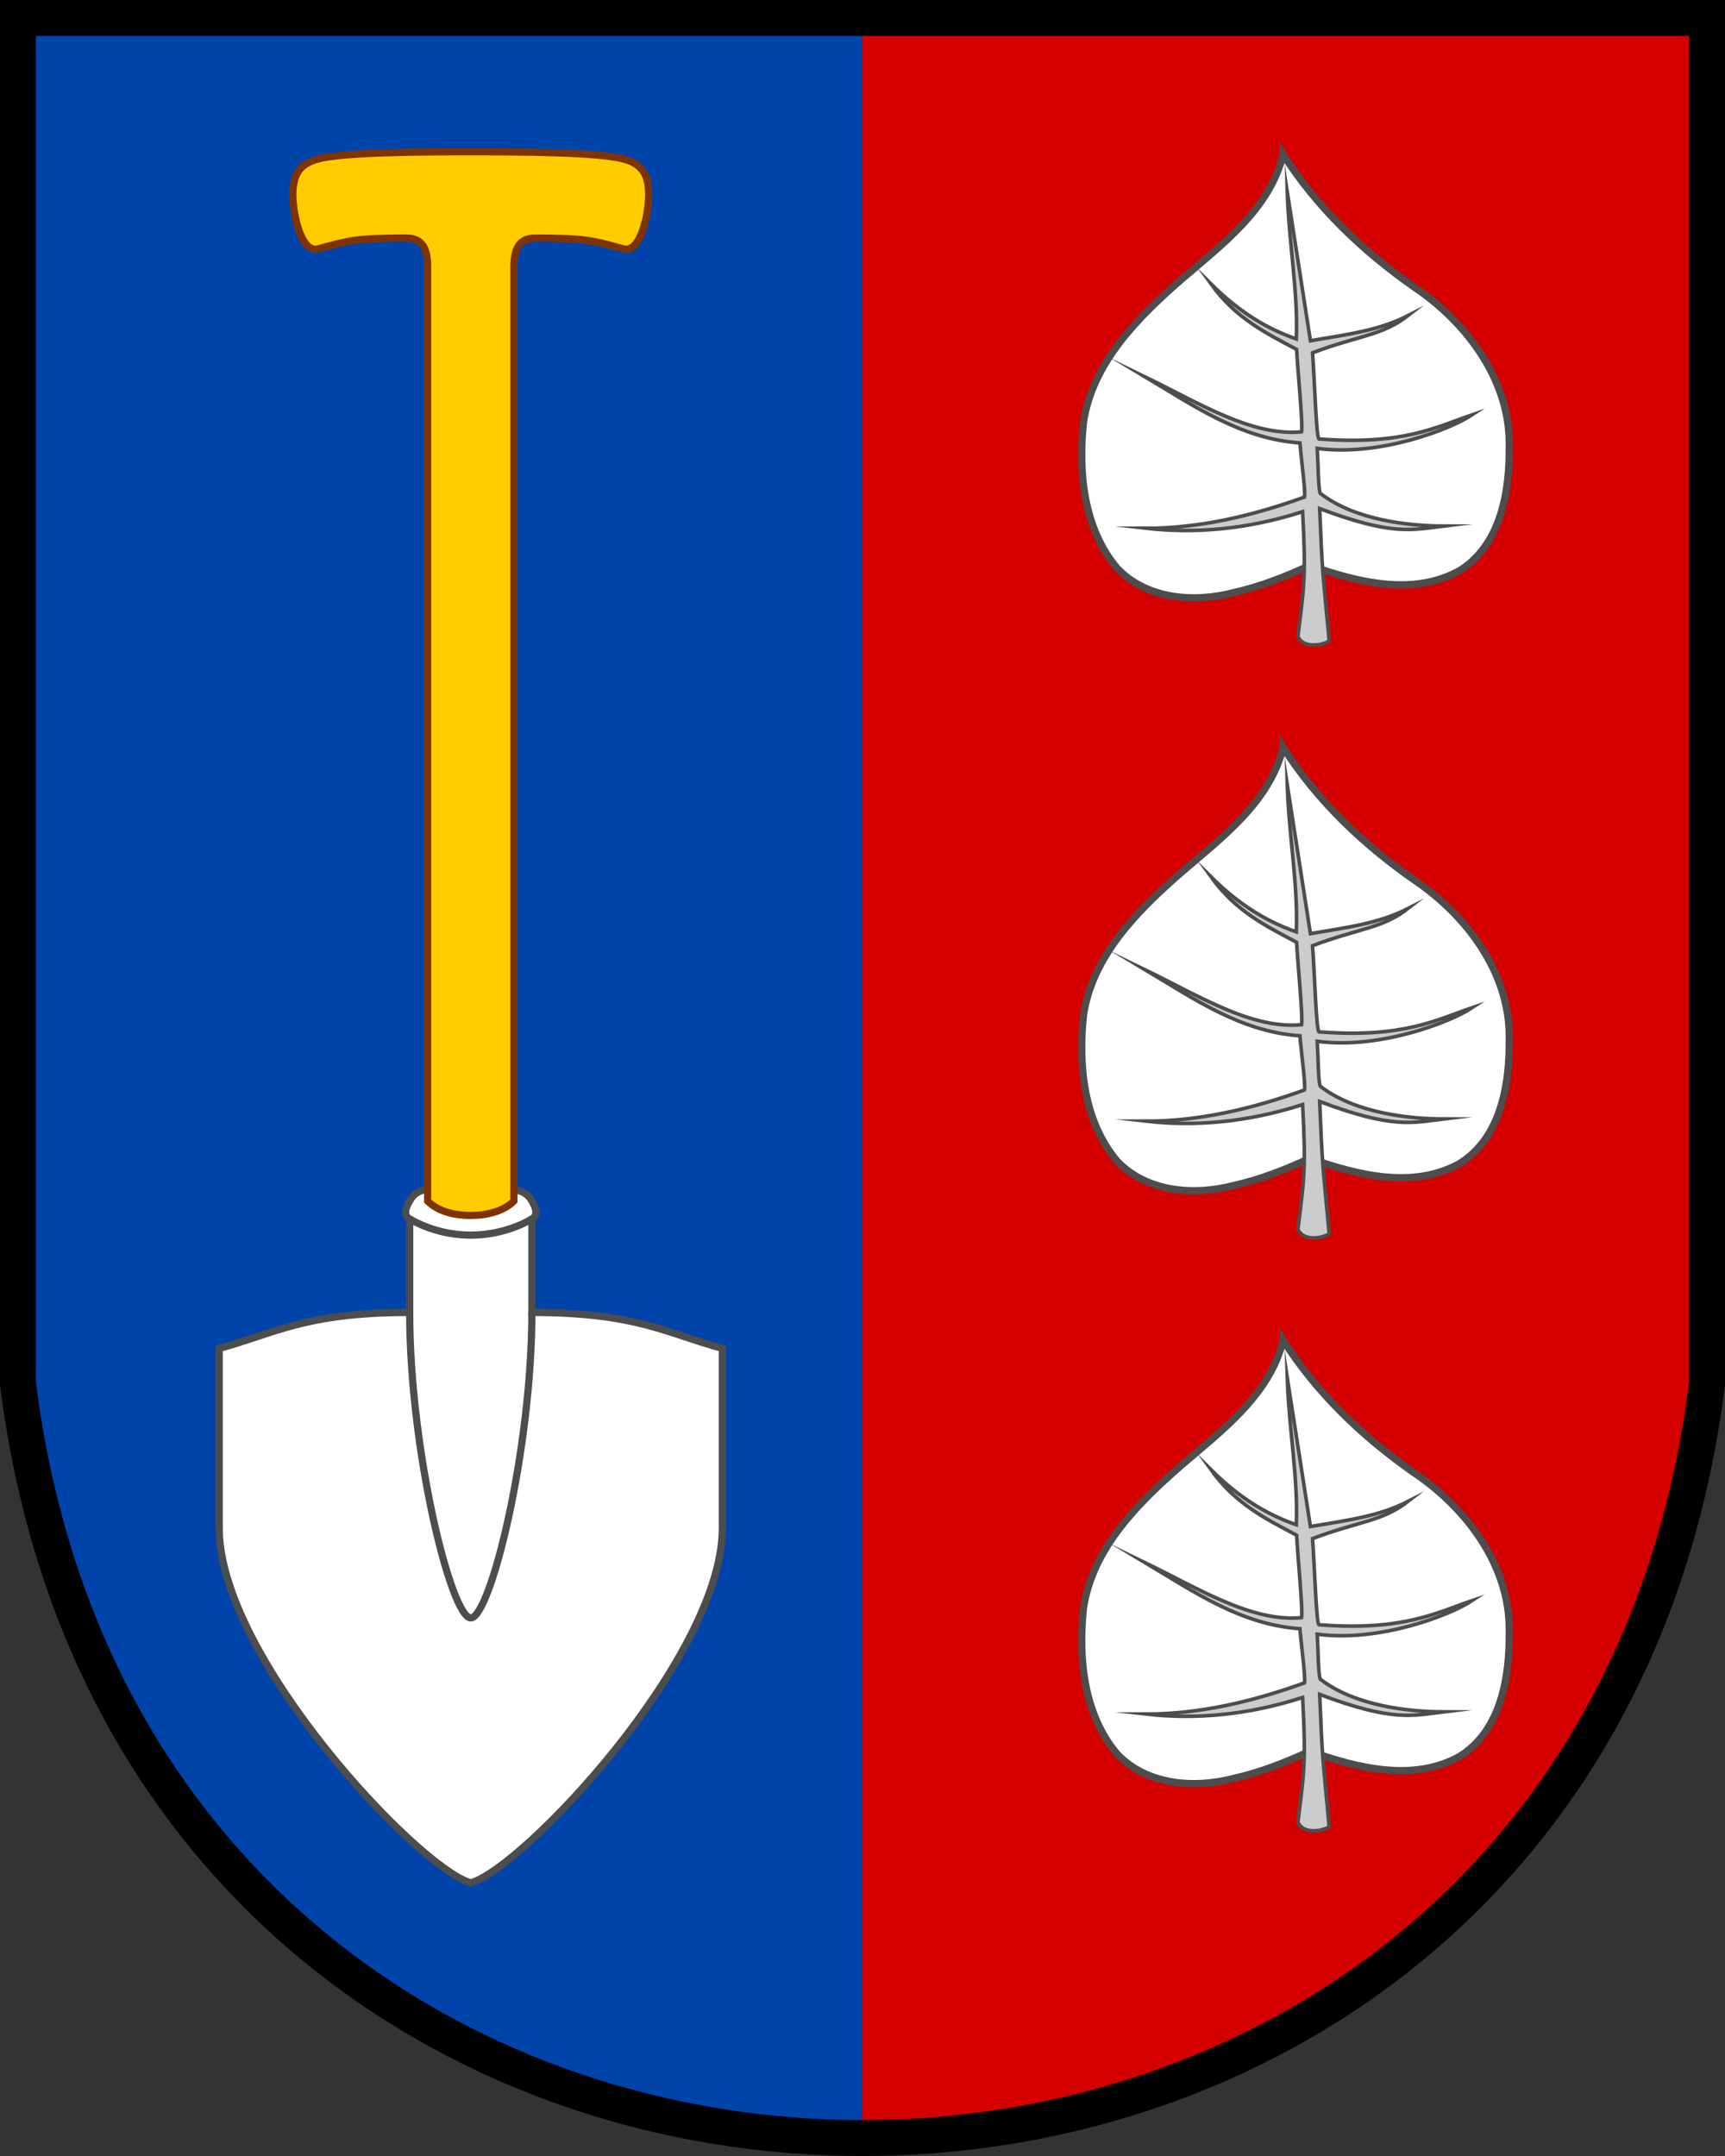 <?xml version="1.0" encoding="UTF-8"?>
<svg width="480" height="600" version="1.1" xmlns="http://www.w3.org/2000/svg" xmlns:xlink="http://www.w3.org/1999/xlink">
	<rect width="100%" height="100%" fill="#333333" stroke="none"/>
	<path d="m242 595c-108.75 0-219.5-70-237-210v-380h237z" fill="#04a"/>
	<path d="m240 595c108.75 0 217.5-70 235-210v-380h-235z" fill="#d40000"/>
	<g id="l" stroke="#4d4d4d">
		<path d="m357.05 207.97c-3.735 15.28-17.027 25.08-28.325 34.811-12.131 10.585-24.755 23.124-27.237 39.783-1.46 13.921 0.034 29.538 9.404 40.603 8.283 8.665 21.444 9.627 32.473 6.724 7.313-1.618 14.302-4.41 21.094-7.52 13.161 4.627 28.67 8.645 41.687 1.432 11.58-7.21 13.936-22.112 13.817-34.683 0.287-18.334-11.896-34.47-26.567-44.311-14.227-9.966-26.986-22.116-36.346-36.839z" fill="#fff" stroke-width="2"/>
		<path d="m369.83 343.08c-1.838-20.008-1.831-17.395-2.621-36.543 20.356 7.683 25.836 5.913 34.446 4.866-9.524-0.026-24.615-1.606-34.296-9.127-0.551-1.4-0.553-8.33-0.829-12.494 17.204 2.33 37.06-5.286 43.178-9.376-9.965 3.397-19.237 8.572-42.73 6.749-0.724-0.785-1.169-15.981-1.753-23.972 12.921-4.874 19.312-4.729 26.561-10.341-8.162 4.167-16.762 5.213-27.15 6.989l-6.448-41.47c0.432 13.977 3.075 28.212 2.522 40.975-7.747-2.725-15.384-7.021-23.766-15.342 6.967 9.704 15.462 13.759 23.841 18.24 0.464 7.648 1.781 20.888 1.391 22.945-13.896 1.32-28.756-8.128-43.405-15.23 13.498 8.062 26.553 17.183 42.948 18.313 0.415 5.027 1.636 13.948 1.246 15.081-14.721 5.32-29.357 8.665-43.991 8.679 13.57 1.551 28.308 0.281 43.488-4.626 1.004 18.446 0.347 21.201-1.306 34.722 1.94 4.299 9.377 1.59 8.674 0.965z" fill="#ccc" stroke-miterlimit="24"/>
	</g>
	<g transform="translate(-109 -19.75)" stroke-width="2">
		<path d="m240 350c-13.316 0-15.231 0.903-17 3.967-0.901 1.56-1.991 3.884 0 5.033v26c-29.259 0-37.576 5.867-53 10v50c0 36.018 55.759 94.899 70 98.715 14.241-3.816 70-62.697 70-98.715v-50c-15.424-4.133-23.741-10-53-10v-26c1.991-1.15 0.861-3.542 0-5.033-1.553-2.689-3.684-3.967-17-3.967z" fill="#fff" stroke="#4d4d4d"/>
		<path d="m240 62c-12.517 0-35.204 0.045-42.5 2-5.264 1.411-7 4.46-7 10 0 5.54 2.35 16.246 7 15 8.561-2.294 10.266-3 24.5-3 3.458 0 6 1.519 6 8v260c2.85 2.85 7.277 4 12 4 4.485 0 9.15-1.15 12-4v-260c0-6.481 2.542-8 6-8 14.234 0 15.939 0.706 24.5 3 4.65 1.246 7-9.46 7-15 0-5.54-1.736-8.589-7-10-7.296-1.955-29.983-2-42.5-2z" fill="#fc0" stroke="#803300"/>
		<path d="m257 385c0 38.409-11.558 85-17 85s-17-46.591-17-85m0-26c3.722 2.149 9.741 4.476 17 4.476s13.278-2.328 17-4.476" fill="none" stroke="#4d4d4d"/>
	</g>
	<use y="-165" xlink:href="#l"/>
	<use y="165" xlink:href="#l"/>
	<path d="m5 5v380c35 280 435 280 470 0v-380z" fill="none" stroke="#000" stroke-width="10"/>
</svg>
